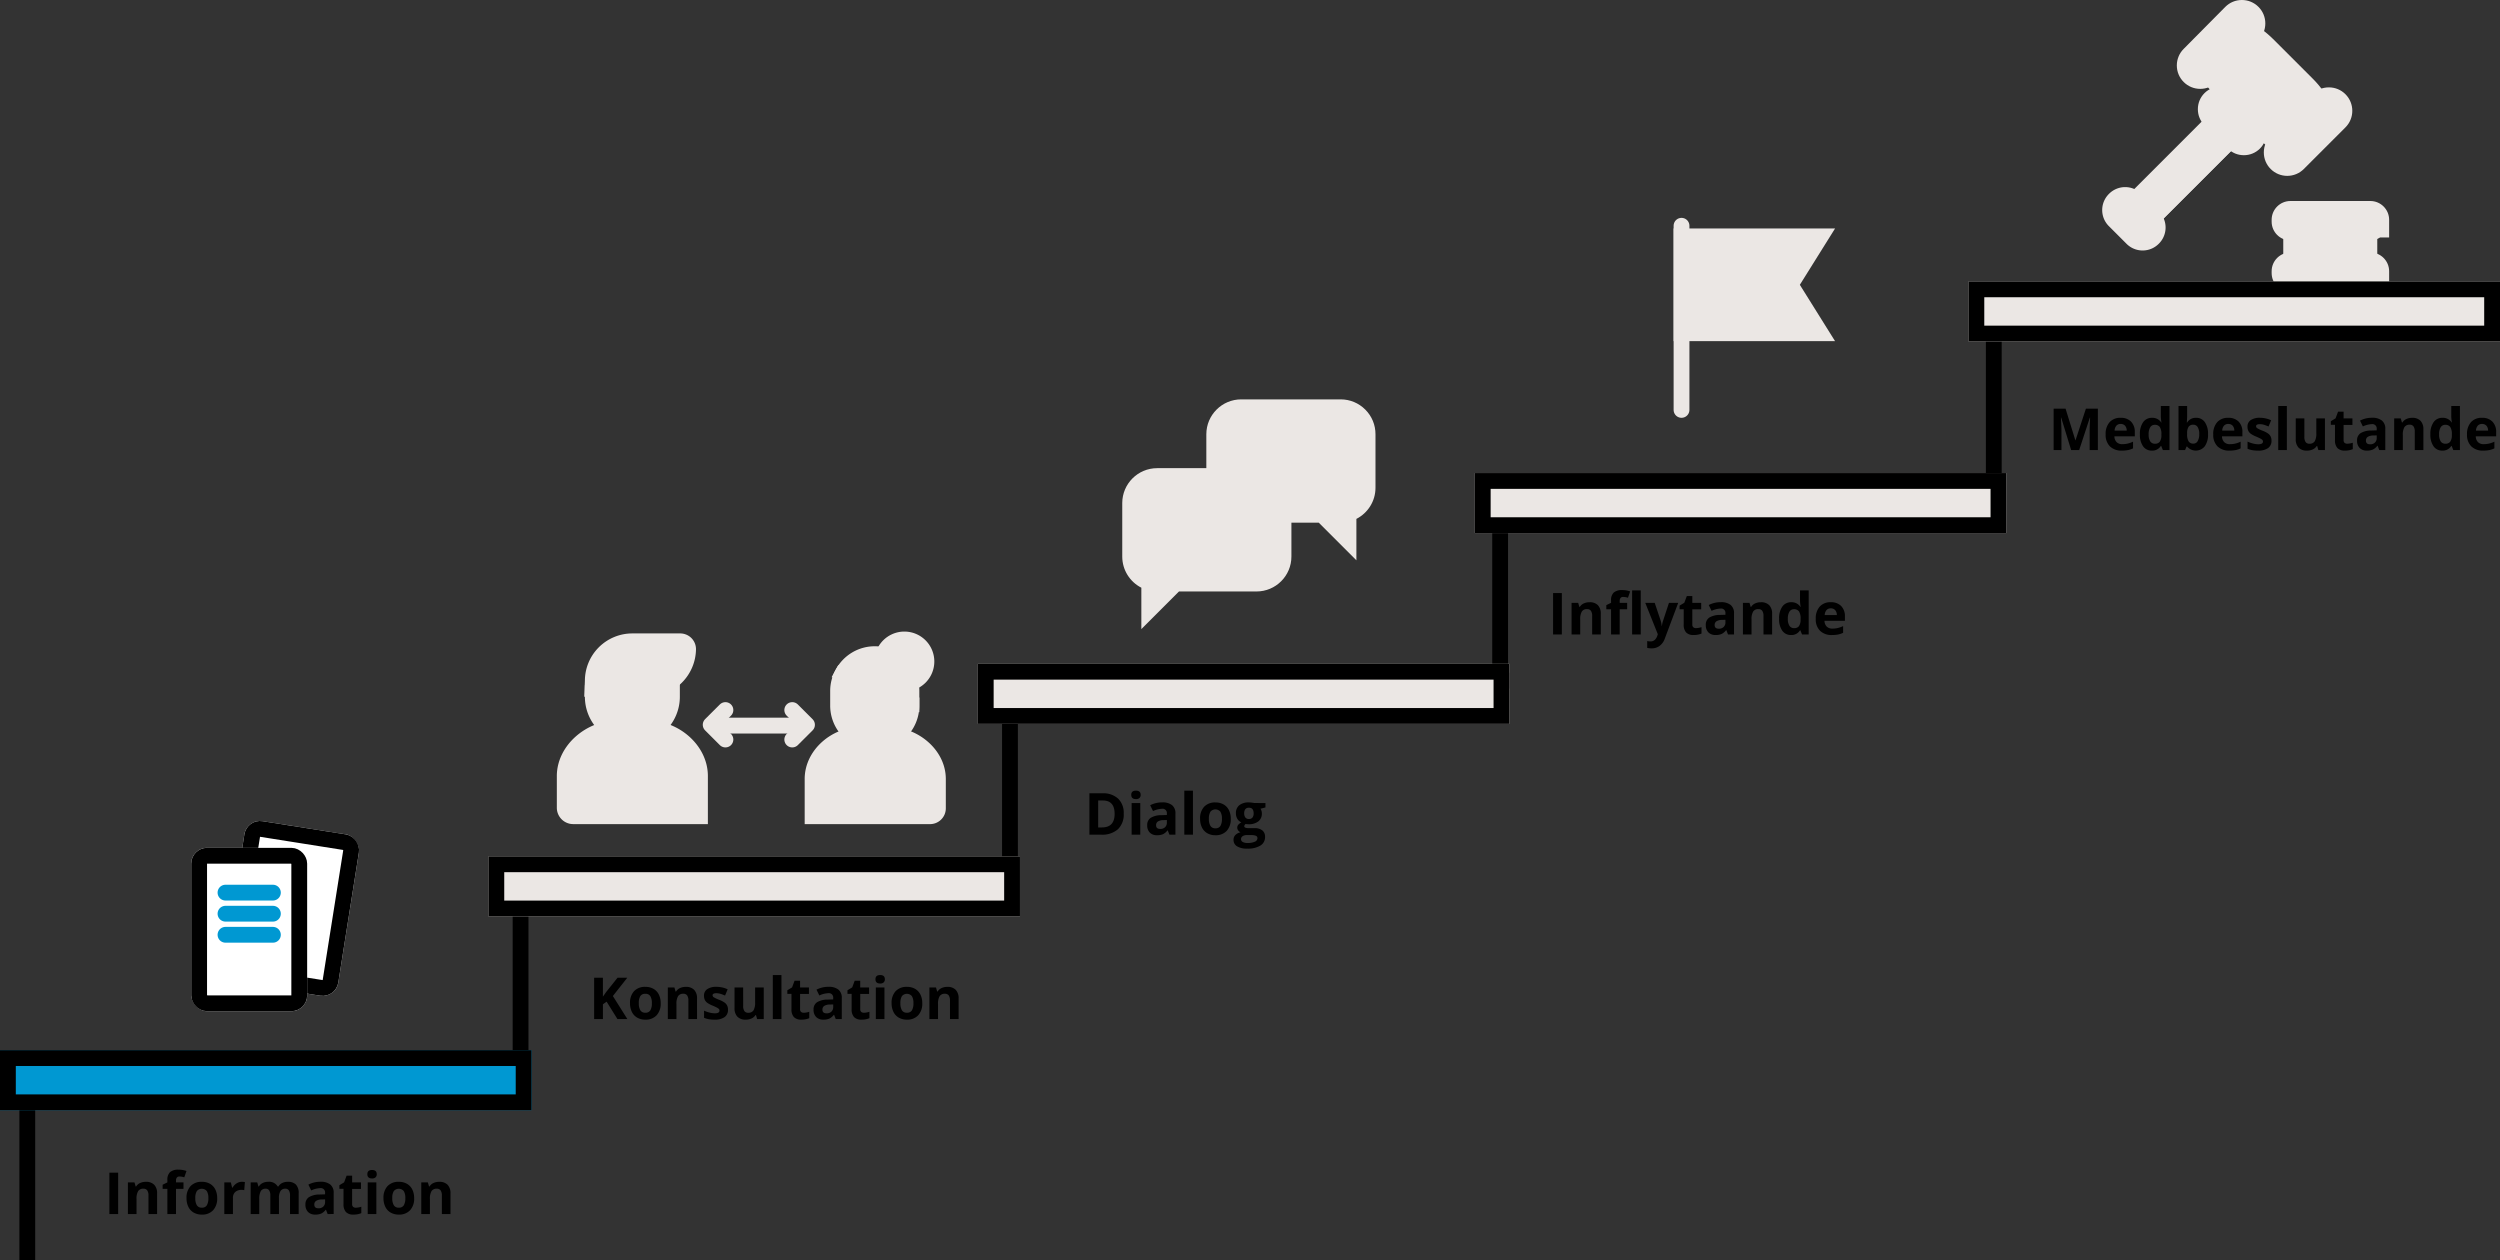 <svg xmlns="http://www.w3.org/2000/svg" width="474.48" height="239.152" viewBox="0 0 474.48 239.152">
  <rect x="0" y="0" width="474.48" height="239.152" fill="#333333" stroke="none"/>
  <g id="Group_6304" data-name="Group 6304" transform="translate(-222.76 -402.586)">
    <path id="Path_43878" data-name="Path 43878" d="M3551.436-22991.043v-37.246h94.782" transform="translate(-3323.495 23632.781)" fill="none" stroke="#000" stroke-width="3"/>
    <path id="Path_43879" data-name="Path 43879" d="M3551.436-22991.043v-37.246h94.782" transform="translate(-3229.877 23596.418)" fill="none" stroke="#000" stroke-width="3"/>
    <path id="Path_43880" data-name="Path 43880" d="M3551.436-22991.043v-37.246h94.782" transform="translate(-3136.992 23560.051)" fill="none" stroke="#000" stroke-width="3"/>
    <path id="Path_43881" data-name="Path 43881" d="M3551.436-22991.043v-37.246h94.782" transform="translate(-3043.962 23523.246)" fill="none" stroke="#000" stroke-width="3"/>
    <path id="Path_43882" data-name="Path 43882" d="M3551.436-22991.043v-37.246h94.782" transform="translate(-2950.272 23486.879)" fill="none" stroke="#000" stroke-width="3"/>
    <g id="Rectangle_3789" data-name="Rectangle 3789" transform="translate(222.76 601.902)" fill="#0098d2" stroke="#000" stroke-width="3">
      <rect width="100.88" height="11.392" stroke="none"/>
      <rect x="1.5" y="1.5" width="97.88" height="8.392" fill="none"/>
    </g>
    <g id="Rectangle_3798" data-name="Rectangle 3798" transform="translate(315.461 565.119)" fill="#ebe7e4" stroke="#000" stroke-width="3">
      <rect width="100.88" height="11.392" stroke="none"/>
      <rect x="1.5" y="1.5" width="97.88" height="8.392" fill="none"/>
    </g>
    <g id="Rectangle_3799" data-name="Rectangle 3799" transform="translate(408.346 528.574)" fill="#ebe7e4" stroke="#000" stroke-width="3">
      <rect width="100.88" height="11.392" stroke="none"/>
      <rect x="1.5" y="1.5" width="97.88" height="8.392" fill="none"/>
    </g>
    <g id="Rectangle_3800" data-name="Rectangle 3800" transform="translate(502.671 492.367)" fill="#ebe7e4" stroke="#000" stroke-width="3">
      <rect width="100.88" height="11.392" stroke="none"/>
      <rect x="1.5" y="1.5" width="97.88" height="8.392" fill="none"/>
    </g>
    <path id="Path_44087" data-name="Path 44087" d="M.988,12V4.147H2.653V12Zm9.056,0H8.406V8.493a1.685,1.685,0,0,0-.231-.975.84.84,0,0,0-.736-.325,1.106,1.106,0,0,0-.994.459,2.848,2.848,0,0,0-.306,1.523V12H4.5V6H5.752l.22.768h.091a1.731,1.731,0,0,1,.755-.658,2.57,2.57,0,0,1,1.093-.223,2.1,2.1,0,0,1,1.59.567,2.274,2.274,0,0,1,.542,1.635ZM15.05,7.225H13.632V12H11.994V7.225h-.9v-.79l.9-.44v-.44a1.967,1.967,0,0,1,.5-1.5,2.314,2.314,0,0,1,1.617-.473,4.208,4.208,0,0,1,1.509.252l-.419,1.2a3.054,3.054,0,0,0-.913-.156.591.591,0,0,0-.5.207.855.855,0,0,0-.156.529V6H15.05Zm2.245,1.762a2.52,2.52,0,0,0,.293,1.348,1.047,1.047,0,0,0,.953.457,1.03,1.03,0,0,0,.943-.454,2.557,2.557,0,0,0,.287-1.351,2.48,2.48,0,0,0-.29-1.337,1.233,1.233,0,0,0-1.9,0A2.478,2.478,0,0,0,17.295,8.987Zm4.152,0a3.227,3.227,0,0,1-.773,2.293,2.8,2.8,0,0,1-2.154.827,3.013,3.013,0,0,1-1.525-.379,2.52,2.52,0,0,1-1.015-1.088,3.655,3.655,0,0,1-.354-1.654A3.209,3.209,0,0,1,16.393,6.7a2.821,2.821,0,0,1,2.159-.816,3.03,3.03,0,0,1,1.525.376,2.509,2.509,0,0,1,1.015,1.08A3.621,3.621,0,0,1,21.447,8.987Zm4.705-3.1a2.642,2.642,0,0,1,.553.048l-.124,1.536a1.877,1.877,0,0,0-.483-.054,1.737,1.737,0,0,0-1.222.4,1.456,1.456,0,0,0-.438,1.128V12H22.8V6h1.241L24.283,7h.081a2.257,2.257,0,0,1,.755-.814A1.861,1.861,0,0,1,26.152,5.882ZM33.172,12H31.534V8.493a1.767,1.767,0,0,0-.218-.975.765.765,0,0,0-.685-.325.992.992,0,0,0-.913.462,3.03,3.03,0,0,0-.285,1.52V12H27.8V6h1.251l.22.768h.091a1.664,1.664,0,0,1,.7-.647A2.267,2.267,0,0,1,31.1,5.882a1.887,1.887,0,0,1,1.826.881h.145a1.622,1.622,0,0,1,.712-.65,2.373,2.373,0,0,1,1.061-.231,2.094,2.094,0,0,1,1.544.524,2.3,2.3,0,0,1,.524,1.678V12H35.272V8.493a1.767,1.767,0,0,0-.218-.975.765.765,0,0,0-.685-.325,1.022,1.022,0,0,0-.9.43,2.438,2.438,0,0,0-.3,1.364Zm9.238,0-.317-.816H42.05a2.42,2.42,0,0,1-.851.722,2.751,2.751,0,0,1-1.141.2,1.846,1.846,0,0,1-1.362-.494,1.9,1.9,0,0,1-.5-1.407,1.585,1.585,0,0,1,.669-1.41,3.875,3.875,0,0,1,2.017-.5l1.042-.032V8a.817.817,0,0,0-.935-.913,4.259,4.259,0,0,0-1.692.435l-.542-1.106a4.882,4.882,0,0,1,2.3-.542A2.864,2.864,0,0,1,42.91,6.4,1.945,1.945,0,0,1,43.554,8v4Zm-.483-2.782-.634.021a2.03,2.03,0,0,0-1.063.258.81.81,0,0,0-.349.72q0,.693.795.693a1.259,1.259,0,0,0,.91-.328,1.151,1.151,0,0,0,.341-.87ZM47.771,10.8a3.551,3.551,0,0,0,1.031-.188v1.219a3.677,3.677,0,0,1-1.5.274,1.841,1.841,0,0,1-1.431-.5,2.163,2.163,0,0,1-.448-1.49v-2.9h-.784V6.532l.9-.548.473-1.268h1.047V6h1.681v1.23H47.056v2.9a.64.64,0,0,0,.2.516A.774.774,0,0,0,47.771,10.8Zm2.175-6.359q0-.8.892-.8t.892.8a.78.78,0,0,1-.223.594.937.937,0,0,1-.669.212Q49.946,5.249,49.946,4.443ZM51.654,12H50.016V6h1.638Zm3.024-3.013a2.52,2.52,0,0,0,.293,1.348,1.047,1.047,0,0,0,.953.457,1.03,1.03,0,0,0,.943-.454,2.557,2.557,0,0,0,.287-1.351,2.48,2.48,0,0,0-.29-1.337,1.233,1.233,0,0,0-1.9,0A2.478,2.478,0,0,0,54.678,8.987Zm4.152,0a3.227,3.227,0,0,1-.773,2.293,2.8,2.8,0,0,1-2.154.827,3.013,3.013,0,0,1-1.525-.379,2.52,2.52,0,0,1-1.015-1.088,3.655,3.655,0,0,1-.354-1.654A3.209,3.209,0,0,1,53.775,6.7a2.821,2.821,0,0,1,2.159-.816,3.03,3.03,0,0,1,1.525.376,2.509,2.509,0,0,1,1.015,1.08A3.621,3.621,0,0,1,58.83,8.987ZM65.726,12H64.088V8.493a1.685,1.685,0,0,0-.231-.975.84.84,0,0,0-.736-.325,1.106,1.106,0,0,0-.994.459,2.848,2.848,0,0,0-.306,1.523V12H60.183V6h1.251l.22.768h.091a1.731,1.731,0,0,1,.755-.658,2.57,2.57,0,0,1,1.093-.223,2.1,2.1,0,0,1,1.59.567,2.274,2.274,0,0,1,.542,1.635Z" transform="translate(242.533 621)"/>
    <path id="Path_44086" data-name="Path 44086" d="M7.3,12H5.414L3.357,8.691l-.7.5V12H.988V4.147H2.653V7.741l.655-.924L5.436,4.147H7.283L4.544,7.623ZM9.469,8.987a2.52,2.52,0,0,0,.293,1.348,1.047,1.047,0,0,0,.953.457,1.03,1.03,0,0,0,.943-.454,2.557,2.557,0,0,0,.287-1.351,2.48,2.48,0,0,0-.29-1.337A1.049,1.049,0,0,0,10.7,7.2a1.045,1.045,0,0,0-.945.443A2.478,2.478,0,0,0,9.469,8.987Zm4.152,0a3.227,3.227,0,0,1-.773,2.293,2.8,2.8,0,0,1-2.154.827,3.013,3.013,0,0,1-1.525-.379,2.52,2.52,0,0,1-1.015-1.088A3.655,3.655,0,0,1,7.8,8.987,3.209,3.209,0,0,1,8.567,6.7a2.821,2.821,0,0,1,2.159-.816,3.03,3.03,0,0,1,1.525.376,2.509,2.509,0,0,1,1.015,1.08A3.621,3.621,0,0,1,13.621,8.987ZM20.518,12H18.879V8.493a1.685,1.685,0,0,0-.231-.975.84.84,0,0,0-.736-.325,1.106,1.106,0,0,0-.994.459,2.848,2.848,0,0,0-.306,1.523V12H14.975V6h1.251l.22.768h.091a1.731,1.731,0,0,1,.755-.658,2.57,2.57,0,0,1,1.093-.223,2.1,2.1,0,0,1,1.59.567,2.274,2.274,0,0,1,.542,1.635Zm5.876-1.783a1.653,1.653,0,0,1-.642,1.407,3.171,3.171,0,0,1-1.92.483,6.031,6.031,0,0,1-1.117-.089,4.226,4.226,0,0,1-.865-.26V10.4a5.711,5.711,0,0,0,1.029.36,4.165,4.165,0,0,0,1.007.145q.892,0,.892-.516a.43.43,0,0,0-.118-.314,1.713,1.713,0,0,0-.408-.274q-.29-.153-.773-.357a4.859,4.859,0,0,1-1.018-.537,1.512,1.512,0,0,1-.473-.567,1.87,1.87,0,0,1-.148-.787,1.426,1.426,0,0,1,.62-1.238,3.022,3.022,0,0,1,1.759-.438,4.993,4.993,0,0,1,2.111.473l-.494,1.182q-.451-.193-.843-.317a2.648,2.648,0,0,0-.8-.124q-.725,0-.725.392a.461.461,0,0,0,.234.381,6.354,6.354,0,0,0,1.023.478,4.753,4.753,0,0,1,1.031.532,1.573,1.573,0,0,1,.483.569A1.75,1.75,0,0,1,26.394,10.217ZM31.926,12l-.22-.768H31.62a1.728,1.728,0,0,1-.747.647,2.549,2.549,0,0,1-1.1.228,2.1,2.1,0,0,1-1.6-.567,2.28,2.28,0,0,1-.537-1.63V6h1.638V9.5a1.685,1.685,0,0,0,.231.975.84.84,0,0,0,.736.325,1.106,1.106,0,0,0,.994-.459,2.848,2.848,0,0,0,.306-1.523V6h1.638v6Zm4.614,0H34.9V3.643H36.54Zm4.249-1.2a3.551,3.551,0,0,0,1.031-.188v1.219a3.677,3.677,0,0,1-1.5.274,1.841,1.841,0,0,1-1.431-.5,2.163,2.163,0,0,1-.448-1.49v-2.9h-.784V6.532l.9-.548.473-1.268h1.047V6h1.681v1.23H40.074v2.9a.64.64,0,0,0,.2.516A.774.774,0,0,0,40.788,10.8ZM46.847,12l-.317-.816h-.043a2.42,2.42,0,0,1-.851.722,2.751,2.751,0,0,1-1.141.2,1.846,1.846,0,0,1-1.362-.494,1.9,1.9,0,0,1-.5-1.407A1.585,1.585,0,0,1,43.3,8.8a3.875,3.875,0,0,1,2.017-.5l1.042-.032V8a.817.817,0,0,0-.935-.913,4.259,4.259,0,0,0-1.692.435l-.542-1.106a4.882,4.882,0,0,1,2.3-.542,2.864,2.864,0,0,1,1.853.526A1.945,1.945,0,0,1,47.991,8v4Zm-.483-2.782-.634.021a2.03,2.03,0,0,0-1.063.258.81.81,0,0,0-.349.72q0,.693.795.693a1.259,1.259,0,0,0,.91-.328,1.151,1.151,0,0,0,.341-.87ZM52.207,10.8a3.551,3.551,0,0,0,1.031-.188v1.219a3.677,3.677,0,0,1-1.5.274,1.841,1.841,0,0,1-1.431-.5,2.163,2.163,0,0,1-.448-1.49v-2.9H49.07V6.532l.9-.548.473-1.268h1.047V6h1.681v1.23H51.493v2.9a.64.64,0,0,0,.2.516A.774.774,0,0,0,52.207,10.8Zm2.175-6.359q0-.8.892-.8t.892.8a.78.78,0,0,1-.223.594.937.937,0,0,1-.669.212Q54.382,5.249,54.382,4.443ZM56.09,12H54.452V6H56.09Zm3.024-3.013a2.52,2.52,0,0,0,.293,1.348,1.047,1.047,0,0,0,.953.457,1.03,1.03,0,0,0,.943-.454,2.557,2.557,0,0,0,.287-1.351,2.48,2.48,0,0,0-.29-1.337,1.233,1.233,0,0,0-1.9,0A2.478,2.478,0,0,0,59.114,8.987Zm4.152,0a3.227,3.227,0,0,1-.773,2.293,2.8,2.8,0,0,1-2.154.827,3.013,3.013,0,0,1-1.525-.379A2.52,2.52,0,0,1,57.8,10.641a3.655,3.655,0,0,1-.354-1.654A3.209,3.209,0,0,1,58.212,6.7a2.821,2.821,0,0,1,2.159-.816,3.03,3.03,0,0,1,1.525.376,2.509,2.509,0,0,1,1.015,1.08A3.621,3.621,0,0,1,63.266,8.987ZM70.163,12H68.524V8.493a1.685,1.685,0,0,0-.231-.975.84.84,0,0,0-.736-.325,1.106,1.106,0,0,0-.994.459,2.848,2.848,0,0,0-.306,1.523V12H64.62V6h1.251l.22.768h.091a1.731,1.731,0,0,1,.755-.658,2.57,2.57,0,0,1,1.093-.223,2.1,2.1,0,0,1,1.59.567,2.274,2.274,0,0,1,.542,1.635Z" transform="translate(334.533 584)"/>
    <path id="Path_44085" data-name="Path 44085" d="M7.5,8a3.867,3.867,0,0,1-1.1,2.97A4.5,4.5,0,0,1,3.212,12H.988V4.147H3.454A4.152,4.152,0,0,1,6.44,5.163,3.734,3.734,0,0,1,7.5,8Zm-1.729.043q0-2.53-2.234-2.53H2.653v5.113h.714Q5.774,10.625,5.774,8.042Zm3.158-3.6q0-.8.892-.8t.892.8a.78.78,0,0,1-.223.594.937.937,0,0,1-.669.212Q8.932,5.249,8.932,4.443ZM10.64,12H9V6H10.64Zm5.532,0-.317-.816h-.043a2.42,2.42,0,0,1-.851.722,2.751,2.751,0,0,1-1.141.2,1.846,1.846,0,0,1-1.362-.494,1.9,1.9,0,0,1-.5-1.407A1.585,1.585,0,0,1,12.63,8.8a3.875,3.875,0,0,1,2.017-.5l1.042-.032V8a.817.817,0,0,0-.935-.913,4.259,4.259,0,0,0-1.692.435L12.52,6.414a4.882,4.882,0,0,1,2.3-.542,2.864,2.864,0,0,1,1.853.526A1.945,1.945,0,0,1,17.316,8v4Zm-.483-2.782-.634.021a2.03,2.03,0,0,0-1.063.258.81.81,0,0,0-.349.72q0,.693.795.693a1.259,1.259,0,0,0,.91-.328,1.151,1.151,0,0,0,.341-.87ZM20.641,12H19V3.643h1.638Zm3.024-3.013a2.52,2.52,0,0,0,.293,1.348,1.047,1.047,0,0,0,.953.457,1.03,1.03,0,0,0,.943-.454,2.557,2.557,0,0,0,.287-1.351,2.48,2.48,0,0,0-.29-1.337,1.233,1.233,0,0,0-1.9,0A2.478,2.478,0,0,0,23.665,8.987Zm4.152,0a3.227,3.227,0,0,1-.773,2.293,2.8,2.8,0,0,1-2.154.827,3.013,3.013,0,0,1-1.525-.379,2.52,2.52,0,0,1-1.015-1.088,3.655,3.655,0,0,1-.354-1.654A3.209,3.209,0,0,1,22.763,6.7a2.821,2.821,0,0,1,2.159-.816,3.03,3.03,0,0,1,1.525.376,2.509,2.509,0,0,1,1.015,1.08A3.621,3.621,0,0,1,27.817,8.987ZM34.4,6v.833l-.94.242a1.639,1.639,0,0,1,.258.9,1.822,1.822,0,0,1-.674,1.507,2.92,2.92,0,0,1-1.872.54l-.3-.016-.242-.027a.545.545,0,0,0-.252.43q0,.354.9.354H32.3a2.328,2.328,0,0,1,1.507.424,1.517,1.517,0,0,1,.518,1.246,1.848,1.848,0,0,1-.878,1.633,4.573,4.573,0,0,1-2.522.58,3.491,3.491,0,0,1-1.92-.438,1.39,1.39,0,0,1-.663-1.227,1.285,1.285,0,0,1,.338-.908,1.921,1.921,0,0,1,.994-.521,1.1,1.1,0,0,1-.44-.352.865.865,0,0,1,.011-1.09,2.3,2.3,0,0,1,.575-.448A1.612,1.612,0,0,1,29.071,9a1.994,1.994,0,0,1-.277-1.063,1.875,1.875,0,0,1,.639-1.52,2.764,2.764,0,0,1,1.826-.537,4.674,4.674,0,0,1,.6.046q.346.046.443.067Zm-4.635,6.854a.594.594,0,0,0,.325.532,1.788,1.788,0,0,0,.91.193,3.225,3.225,0,0,0,1.38-.242.737.737,0,0,0,.5-.661.468.468,0,0,0-.3-.467,2.419,2.419,0,0,0-.913-.129h-.849a1.285,1.285,0,0,0-.755.212A.654.654,0,0,0,29.761,12.849Zm.6-4.888a1.223,1.223,0,0,0,.223.773.81.81,0,0,0,.679.285.793.793,0,0,0,.677-.285,1.255,1.255,0,0,0,.215-.773q0-1.085-.892-1.085T30.357,7.961Z" transform="translate(428.533 549)"/>
    <path id="Path_44084" data-name="Path 44084" d="M.988,12V4.147H2.653V12Zm9.056,0H8.406V8.493a1.685,1.685,0,0,0-.231-.975.84.84,0,0,0-.736-.325,1.106,1.106,0,0,0-.994.459,2.848,2.848,0,0,0-.306,1.523V12H4.5V6H5.752l.22.768h.091a1.731,1.731,0,0,1,.755-.658,2.57,2.57,0,0,1,1.093-.223,2.1,2.1,0,0,1,1.59.567,2.274,2.274,0,0,1,.542,1.635ZM15.05,7.225H13.632V12H11.994V7.225h-.9v-.79l.9-.44v-.44a1.967,1.967,0,0,1,.5-1.5,2.314,2.314,0,0,1,1.617-.473,4.208,4.208,0,0,1,1.509.252l-.419,1.2a3.054,3.054,0,0,0-.913-.156.591.591,0,0,0-.5.207.855.855,0,0,0-.156.529V6H15.05ZM17.628,12H15.99V3.643h1.638Zm.854-6h1.794l1.133,3.378a4.688,4.688,0,0,1,.2,1.042h.032a4.6,4.6,0,0,1,.231-1.042L22.983,6h1.756L22.2,12.768a2.932,2.932,0,0,1-1,1.407,2.515,2.515,0,0,1-1.512.467,3.8,3.8,0,0,1-.833-.091v-1.3a2.8,2.8,0,0,0,.645.07,1.164,1.164,0,0,0,.76-.266,1.724,1.724,0,0,0,.508-.8l.1-.3ZM28.128,10.8a3.551,3.551,0,0,0,1.031-.188v1.219a3.677,3.677,0,0,1-1.5.274,1.841,1.841,0,0,1-1.431-.5,2.163,2.163,0,0,1-.448-1.49v-2.9h-.784V6.532l.9-.548.473-1.268h1.047V6H29.1v1.23H27.414v2.9a.64.64,0,0,0,.2.516A.774.774,0,0,0,28.128,10.8ZM34.187,12l-.317-.816h-.043a2.42,2.42,0,0,1-.851.722,2.751,2.751,0,0,1-1.141.2,1.846,1.846,0,0,1-1.362-.494,1.9,1.9,0,0,1-.5-1.407,1.585,1.585,0,0,1,.669-1.41,3.875,3.875,0,0,1,2.017-.5L33.7,8.262V8a.817.817,0,0,0-.935-.913,4.259,4.259,0,0,0-1.692.435l-.542-1.106a4.882,4.882,0,0,1,2.3-.542,2.864,2.864,0,0,1,1.853.526A1.945,1.945,0,0,1,35.331,8v4ZM33.7,9.218l-.634.021a2.03,2.03,0,0,0-1.063.258.81.81,0,0,0-.349.72q0,.693.795.693a1.259,1.259,0,0,0,.91-.328,1.151,1.151,0,0,0,.341-.87ZM42.561,12H40.922V8.493a1.685,1.685,0,0,0-.231-.975.84.84,0,0,0-.736-.325,1.106,1.106,0,0,0-.994.459,2.848,2.848,0,0,0-.306,1.523V12H37.018V6h1.251l.22.768h.091a1.731,1.731,0,0,1,.755-.658,2.57,2.57,0,0,1,1.093-.223,2.1,2.1,0,0,1,1.59.567,2.274,2.274,0,0,1,.542,1.635Zm3.588.107a1.95,1.95,0,0,1-1.662-.822,3.778,3.778,0,0,1-.6-2.277,3.782,3.782,0,0,1,.615-2.3,2,2,0,0,1,1.695-.824,1.959,1.959,0,0,1,1.729.881h.054a6.7,6.7,0,0,1-.124-1.2V3.643h1.644V12H48.238l-.317-.779h-.07A1.875,1.875,0,0,1,46.148,12.107Zm.575-1.305a1.11,1.11,0,0,0,.921-.365,2.125,2.125,0,0,0,.32-1.241V9.019a2.455,2.455,0,0,0-.3-1.386,1.107,1.107,0,0,0-.969-.419.962.962,0,0,0-.851.465,2.479,2.479,0,0,0-.3,1.351,2.349,2.349,0,0,0,.306,1.329A1,1,0,0,0,46.723,10.8Zm6.972-3.754a1.039,1.039,0,0,0-.816.33,1.529,1.529,0,0,0-.338.937h2.3a1.366,1.366,0,0,0-.317-.937A1.073,1.073,0,0,0,53.695,7.048Zm.231,5.06a3.1,3.1,0,0,1-2.267-.8,3.03,3.03,0,0,1-.816-2.267A3.333,3.333,0,0,1,51.6,6.707a2.687,2.687,0,0,1,2.087-.824,2.645,2.645,0,0,1,1.982.725,2.743,2.743,0,0,1,.709,2v.795H52.5a1.577,1.577,0,0,0,.414,1.09A1.455,1.455,0,0,0,54,10.888a4.5,4.5,0,0,0,1.026-.113,5.133,5.133,0,0,0,1.01-.36v1.268a3.847,3.847,0,0,1-.918.32A5.791,5.791,0,0,1,53.926,12.107Z" transform="translate(516.533 511)"/>
    <path id="Path_44083" data-name="Path 44083" d="M4.313,12,2.422,5.839H2.374q.1,1.88.1,2.508V12H.988V4.147H3.255l1.858,6h.032l1.971-6H9.383V12H7.831V8.283q0-.263.008-.607T7.912,5.85H7.863L5.838,12Zm9.4-4.952a1.039,1.039,0,0,0-.816.33,1.529,1.529,0,0,0-.338.937h2.3a1.366,1.366,0,0,0-.317-.937A1.073,1.073,0,0,0,13.718,7.048Zm.231,5.06a3.1,3.1,0,0,1-2.267-.8,3.03,3.03,0,0,1-.816-2.267,3.333,3.333,0,0,1,.755-2.334,2.687,2.687,0,0,1,2.087-.824,2.645,2.645,0,0,1,1.982.725,2.743,2.743,0,0,1,.709,2v.795H12.525a1.577,1.577,0,0,0,.414,1.09,1.455,1.455,0,0,0,1.085.392,4.5,4.5,0,0,0,1.026-.113,5.133,5.133,0,0,0,1.01-.36v1.268a3.847,3.847,0,0,1-.918.32A5.791,5.791,0,0,1,13.949,12.107Zm5.683,0a1.95,1.95,0,0,1-1.662-.822,3.778,3.778,0,0,1-.6-2.277,3.782,3.782,0,0,1,.615-2.3,2,2,0,0,1,1.695-.824,1.959,1.959,0,0,1,1.729.881h.054a6.7,6.7,0,0,1-.124-1.2V3.643h1.644V12H21.721l-.317-.779h-.07A1.875,1.875,0,0,1,19.631,12.107Zm.575-1.305a1.11,1.11,0,0,0,.921-.365,2.125,2.125,0,0,0,.32-1.241V9.019a2.455,2.455,0,0,0-.3-1.386,1.107,1.107,0,0,0-.969-.419.962.962,0,0,0-.851.465,2.479,2.479,0,0,0-.3,1.351,2.349,2.349,0,0,0,.306,1.329A1,1,0,0,0,20.206,10.8Zm7.826-4.92a1.942,1.942,0,0,1,1.665.83,3.808,3.808,0,0,1,.6,2.275,3.741,3.741,0,0,1-.62,2.3,2.166,2.166,0,0,1-3.349.048h-.113L25.942,12H24.691V3.643h1.638V5.587q0,.371-.064,1.187h.064A1.9,1.9,0,0,1,28.032,5.882Zm-.526,1.311a1.034,1.034,0,0,0-.886.373,2.143,2.143,0,0,0-.29,1.233v.177a2.53,2.53,0,0,0,.287,1.386,1.026,1.026,0,0,0,.91.419.914.914,0,0,0,.8-.465,2.515,2.515,0,0,0,.3-1.351,2.382,2.382,0,0,0-.3-1.329A.943.943,0,0,0,27.505,7.193Zm6.633-.145a1.039,1.039,0,0,0-.816.33,1.529,1.529,0,0,0-.338.937h2.3a1.366,1.366,0,0,0-.317-.937A1.073,1.073,0,0,0,34.139,7.048Zm.231,5.06a3.1,3.1,0,0,1-2.267-.8,3.03,3.03,0,0,1-.816-2.267,3.333,3.333,0,0,1,.755-2.334,2.687,2.687,0,0,1,2.087-.824,2.645,2.645,0,0,1,1.982.725,2.743,2.743,0,0,1,.709,2v.795H32.946a1.577,1.577,0,0,0,.414,1.09,1.455,1.455,0,0,0,1.085.392,4.5,4.5,0,0,0,1.026-.113,5.133,5.133,0,0,0,1.01-.36v1.268a3.847,3.847,0,0,1-.918.32A5.791,5.791,0,0,1,34.37,12.107Zm7.971-1.891a1.653,1.653,0,0,1-.642,1.407,3.171,3.171,0,0,1-1.92.483,6.031,6.031,0,0,1-1.117-.089,4.226,4.226,0,0,1-.865-.26V10.4a5.711,5.711,0,0,0,1.029.36,4.165,4.165,0,0,0,1.007.145q.892,0,.892-.516a.43.43,0,0,0-.118-.314,1.713,1.713,0,0,0-.408-.274q-.29-.153-.773-.357a4.859,4.859,0,0,1-1.018-.537,1.512,1.512,0,0,1-.473-.567,1.87,1.87,0,0,1-.148-.787,1.426,1.426,0,0,1,.62-1.238,3.022,3.022,0,0,1,1.759-.438,4.993,4.993,0,0,1,2.111.473l-.494,1.182q-.451-.193-.843-.317a2.648,2.648,0,0,0-.8-.124q-.725,0-.725.392a.461.461,0,0,0,.234.381,6.354,6.354,0,0,0,1.023.478,4.753,4.753,0,0,1,1.031.532,1.573,1.573,0,0,1,.483.569A1.75,1.75,0,0,1,42.34,10.217ZM45.257,12H43.619V3.643h1.638Zm5.973,0-.22-.768h-.086a1.728,1.728,0,0,1-.747.647,2.549,2.549,0,0,1-1.1.228,2.1,2.1,0,0,1-1.6-.567,2.28,2.28,0,0,1-.537-1.63V6h1.638V9.5a1.685,1.685,0,0,0,.231.975.84.84,0,0,0,.736.325,1.106,1.106,0,0,0,.994-.459,2.848,2.848,0,0,0,.306-1.523V6h1.638v6Zm5.505-1.2a3.551,3.551,0,0,0,1.031-.188v1.219a3.677,3.677,0,0,1-1.5.274,1.841,1.841,0,0,1-1.431-.5,2.163,2.163,0,0,1-.448-1.49v-2.9H53.6V6.532l.9-.548.473-1.268h1.047V6H57.7v1.23H56.021v2.9a.64.64,0,0,0,.2.516A.774.774,0,0,0,56.735,10.8ZM62.793,12l-.317-.816h-.043a2.42,2.42,0,0,1-.851.722,2.751,2.751,0,0,1-1.141.2,1.846,1.846,0,0,1-1.362-.494,1.9,1.9,0,0,1-.5-1.407,1.585,1.585,0,0,1,.669-1.41,3.875,3.875,0,0,1,2.017-.5l1.042-.032V8a.817.817,0,0,0-.935-.913,4.259,4.259,0,0,0-1.692.435l-.542-1.106a4.882,4.882,0,0,1,2.3-.542,2.864,2.864,0,0,1,1.853.526A1.945,1.945,0,0,1,63.938,8v4ZM62.31,9.218l-.634.021a2.03,2.03,0,0,0-1.063.258.81.81,0,0,0-.349.72q0,.693.795.693a1.259,1.259,0,0,0,.91-.328,1.151,1.151,0,0,0,.341-.87ZM71.167,12H69.529V8.493a1.685,1.685,0,0,0-.231-.975.84.84,0,0,0-.736-.325,1.106,1.106,0,0,0-.994.459,2.848,2.848,0,0,0-.306,1.523V12H65.624V6h1.251l.22.768h.091a1.731,1.731,0,0,1,.755-.658,2.57,2.57,0,0,1,1.093-.223,2.1,2.1,0,0,1,1.59.567,2.274,2.274,0,0,1,.542,1.635Zm3.588.107a1.95,1.95,0,0,1-1.662-.822,3.778,3.778,0,0,1-.6-2.277,3.782,3.782,0,0,1,.615-2.3A2,2,0,0,1,74.8,5.882a1.959,1.959,0,0,1,1.729.881h.054a6.7,6.7,0,0,1-.124-1.2V3.643H78.1V12H76.844l-.317-.779h-.07A1.875,1.875,0,0,1,74.755,12.107ZM75.33,10.8a1.11,1.11,0,0,0,.921-.365A2.125,2.125,0,0,0,76.57,9.2V9.019a2.455,2.455,0,0,0-.3-1.386,1.107,1.107,0,0,0-.969-.419.962.962,0,0,0-.851.465,2.479,2.479,0,0,0-.3,1.351,2.349,2.349,0,0,0,.306,1.329A1,1,0,0,0,75.33,10.8ZM82.3,7.048a1.039,1.039,0,0,0-.816.33,1.529,1.529,0,0,0-.338.937h2.3a1.366,1.366,0,0,0-.317-.937A1.073,1.073,0,0,0,82.3,7.048Zm.231,5.06a3.1,3.1,0,0,1-2.267-.8,3.03,3.03,0,0,1-.816-2.267A3.333,3.333,0,0,1,80.2,6.707a2.687,2.687,0,0,1,2.087-.824,2.645,2.645,0,0,1,1.982.725,2.743,2.743,0,0,1,.709,2v.795H81.109a1.577,1.577,0,0,0,.414,1.09,1.455,1.455,0,0,0,1.085.392,4.5,4.5,0,0,0,1.026-.113,5.133,5.133,0,0,0,1.01-.36v1.268a3.847,3.847,0,0,1-.918.32A5.791,5.791,0,0,1,82.532,12.107Z" transform="translate(611.533 476)"/>
    <g id="Group_5947" data-name="Group 5947" transform="translate(438.755 481.383)">
      <g id="Group_1976" data-name="Group 1976" transform="translate(0 0)">
        <g id="Group_1144" data-name="Group 1144">
          <g id="Path_41683" data-name="Path 41683" transform="translate(-178.243)" fill="#ebe7e4">
            <path d="M 218.181 23.925 L 215.621 21.365 L 213.159 18.903 L 197.824 18.903 C 194.998 18.903 192.7 16.605 192.7 13.78 L 192.7 3.624 C 192.7 0.798 194.998 -1.5 197.824 -1.5 L 216.689 -1.5 C 218.059 -1.5 219.347 -0.964 220.315 0.008 C 221.281 0.978 221.81 2.263 221.805 3.627 L 221.805 13.78 C 221.805 16.083 220.277 18.037 218.181 18.679 L 218.181 20.304 L 218.181 23.925 Z" stroke="none"/>
            <path d="M 197.824 1.9073486328125e-06 C 195.819 1.9073486328125e-06 194.2 1.627 194.2 3.624 L 194.2 13.78 C 194.2 15.785 195.827 17.403 197.824 17.403 L 213.781 17.403 L 216.681 20.304 L 216.681 17.403 C 218.686 17.403 220.305 15.776 220.305 13.78 L 220.305 3.624 C 220.313 1.627 218.686 1.9073486328125e-06 216.689 1.9073486328125e-06 L 197.824 1.9073486328125e-06 M 197.824 -3 L 216.689 -3 C 218.461 -3 220.126 -2.308 221.378 -1.051 C 222.626 0.202 223.31 1.863 223.305 3.627 L 223.305 13.78 C 223.305 16.353 221.83 18.588 219.681 19.684 L 219.681 27.546 L 212.538 20.403 L 197.824 20.403 C 194.171 20.403 191.2 17.432 191.2 13.78 L 191.2 3.624 C 191.2 -0.029 194.171 -3 197.824 -3 Z" stroke="none" fill="#ebe7e4"/>
          </g>
          <g id="Path_41684" data-name="Path 41684" transform="translate(0 -145.843)" fill="#ebe7e4">
            <path d="M 2.124 182.825 L 2.124 179.204 L 2.124 177.583 C 0.029 176.943 -1.5 174.987 -1.5 172.68 L -1.5 162.524 C -1.5 159.698 0.798 157.4 3.624 157.4 L 22.481 157.4 C 25.306 157.4 27.605 159.698 27.605 162.524 L 27.605 172.68 C 27.605 175.505 25.306 177.803 22.481 177.803 L 7.145 177.803 L 4.684 180.265 L 2.124 182.825 Z" stroke="none"/>
            <path d="M 3.624 158.9 C 1.627 158.9 -1.9073486328125e-06 160.527 -1.9073486328125e-06 162.524 L -1.9073486328125e-06 172.68 C -1.9073486328125e-06 174.685 1.626 176.31 3.624 176.303 L 3.624 179.204 L 6.524 176.303 L 22.481 176.303 C 24.478 176.303 26.105 174.685 26.105 172.68 L 26.105 162.524 C 26.105 160.527 24.486 158.9 22.481 158.9 L 3.624 158.9 M 3.624 155.9 L 22.481 155.9 C 26.134 155.9 29.105 158.871 29.105 162.524 L 29.105 172.68 C 29.105 176.332 26.134 179.303 22.481 179.303 L 7.767 179.303 L 0.624 186.447 L 0.624 178.588 C -1.525 177.494 -3 175.256 -3 172.68 L -3 162.524 C -3 158.871 -0.029 155.9 3.624 155.9 Z" stroke="none" fill="#ebe7e4"/>
          </g>
          <g id="Group_1143" data-name="Group 1143" transform="translate(5.801 20.304)">
            <ellipse id="Ellipse_143" data-name="Ellipse 143" cx="1.454" cy="1.454" rx="1.454" ry="1.454" transform="translate(11.602)" fill="#ebe7e4"/>
            <ellipse id="Ellipse_144" data-name="Ellipse 144" cx="1.454" cy="1.454" rx="1.454" ry="1.454" fill="#ebe7e4"/>
            <ellipse id="Ellipse_145" data-name="Ellipse 145" cx="1.454" cy="1.454" rx="1.454" ry="1.454" transform="translate(5.801)" fill="#ebe7e4"/>
          </g>
          <g id="Group_1962" data-name="Group 1962" transform="translate(21.984 7.118)">
            <ellipse id="Ellipse_143-2" data-name="Ellipse 143" cx="1.454" cy="1.454" rx="1.454" ry="1.454" transform="translate(11.602)" fill="#ebe7e4"/>
            <ellipse id="Ellipse_144-2" data-name="Ellipse 144" cx="1.454" cy="1.454" rx="1.454" ry="1.454" fill="#ebe7e4"/>
            <ellipse id="Ellipse_145-2" data-name="Ellipse 145" cx="1.454" cy="1.454" rx="1.454" ry="1.454" transform="translate(5.801)" fill="#ebe7e4"/>
          </g>
        </g>
      </g>
    </g>
    <g id="Group_2569" data-name="Group 2569" transform="translate(-669.42 207.453)">
      <g id="Group_1493" data-name="Group 1493" transform="translate(1046.401 316.5)">
        <path id="Path_41730" data-name="Path 41730" d="M30.182,10.863A4.182,4.182,0,1,0,26,6.682c0,1.9,1.059,2.537,2.091,2.091C27.645,9.813,28.286,10.863,30.182,10.863Z" transform="translate(-12.758 -2.5)" fill="#ebe7e4" stroke="#ebe7e4" stroke-miterlimit="10" stroke-width="3"/>
        <path id="Path_41732" data-name="Path 41732" d="M2.5,205.863v7.062H24.8a1.491,1.491,0,0,0,1.487-1.487v-5.575c0-4.674-4.609-8.363-9.209-8.363H11.5C7.007,197.5,2.5,201.189,2.5,205.863Z" transform="translate(-2.5 -179.38)" fill="#ebe7e4" stroke="#ebe7e4" stroke-miterlimit="10" stroke-width="3"/>
        <path id="Path_41733" data-name="Path 41733" d="M56.6,67.77v2.788a6.96,6.96,0,1,0,13.92,0V69.61l-2.2-2.648-4.767-1.84L60.01,63.7l-2.509.7A6.813,6.813,0,0,0,56.6,67.77Z" transform="translate(-51.759 -58.013)" fill="#ebe7e4" stroke="#ebe7e4" stroke-miterlimit="10" stroke-width="3"/>
        <path id="Path_41734" data-name="Path 41734" d="M56.6,36.1l6.049,2.425,6.969,2.788v-1.84A6.972,6.972,0,0,0,62.649,32.5,6.9,6.9,0,0,0,56.6,36.1Z" transform="translate(-50.857 -29.712)" fill="#ebe7e4" stroke="#ebe7e4" stroke-miterlimit="10" stroke-width="3"/>
      </g>
      <g id="Group_1494" data-name="Group 1494" transform="translate(999.362 316.852)">
        <path id="Path_41731" data-name="Path 41731" d="M258.5,206.526v6.017a1.609,1.609,0,0,0,1.6,1.6h24.068v-7.622c0-4.964-4.814-9.026-9.838-9.026h-6.017C263.414,197.5,258.5,201.562,258.5,206.526Z" transform="translate(-258.5 -180.953)" fill="#ebe7e4" stroke="#ebe7e4" stroke-miterlimit="10" stroke-width="3"/>
        <path id="Path_41735" data-name="Path 41735" d="M315.07,92.5h9.988a1.5,1.5,0,0,1,1.564,1.5v3.008a7.511,7.511,0,1,1-15.022,0v-1.5Z" transform="translate(-306.275 -86.483)" fill="#ebe7e4" stroke="#ebe7e4" stroke-miterlimit="10" stroke-width="3"/>
        <path id="Path_41736" data-name="Path 41736" d="M281.06,40.021a7.507,7.507,0,0,1,7.5-7.521h9.086a1.49,1.49,0,0,1,1.5,1.5,7.641,7.641,0,0,1-7.581,7.521H281Z" transform="translate(-275.735 -32.5)" fill="#ebe7e4" stroke="#ebe7e4" stroke-miterlimit="10" stroke-width="3"/>
      </g>
      <g id="Group_1499" data-name="Group 1499" transform="translate(1027.063 329.894)">
        <path id="Path_42018" data-name="Path 42018" d="M0,0,2.8,2.8,0,5.594" transform="translate(15.479 0)" fill="none" stroke="#ebe7e4" stroke-linecap="round" stroke-linejoin="round" stroke-width="3"/>
        <path id="Path_42028" data-name="Path 42028" d="M0,0H16.129" transform="translate(1.522 2.952)" fill="#ebe7e4" stroke="#ebe7e4" stroke-linecap="round" stroke-width="3"/>
        <path id="Path_42019" data-name="Path 42019" d="M0,0,2.8,2.8,0,5.594" transform="translate(2.797 5.594) rotate(180)" fill="none" stroke="#ebe7e4" stroke-linecap="round" stroke-linejoin="round" stroke-width="3"/>
      </g>
    </g>
    <g id="Group_1439" data-name="Group 1439" transform="translate(-47.945 310.5)">
      <g id="Rectangle_2066" data-name="Rectangle 2066" transform="translate(317.56 247.47) rotate(9)" fill="#fff" stroke="#000" stroke-width="3">
        <rect width="22" height="31" rx="3" stroke="none"/>
        <rect x="1.5" y="1.5" width="19" height="28" rx="1.5" fill="none"/>
      </g>
      <g id="Rectangle_2067" data-name="Rectangle 2067" transform="translate(307 253)" fill="#fff" stroke="#000" stroke-width="3">
        <rect width="22" height="31" rx="3" stroke="none"/>
        <rect x="1.5" y="1.5" width="19" height="28" rx="1.5" fill="none"/>
      </g>
      <line id="Line_90" data-name="Line 90" x2="9" transform="translate(313.5 261.5)" fill="none" stroke="#0098d2" stroke-linecap="round" stroke-width="3"/>
      <line id="Line_91" data-name="Line 91" x2="9" transform="translate(313.5 265.5)" fill="none" stroke="#0098d2" stroke-linecap="round" stroke-width="3"/>
      <line id="Line_92" data-name="Line 92" x2="9" transform="translate(313.5 269.5)" fill="none" stroke="#0098d2" stroke-linecap="round" stroke-width="3"/>
    </g>
    <g id="Group_5948" data-name="Group 5948" transform="translate(232.899 -232.832)">
      <g id="Group_1228" data-name="Group 1228" transform="translate(309 678.266)">
        <path id="Path_41818" data-name="Path 41818" d="M29.935,49.887H3.5V31.5H29.935l-5.747,9.194Z" transform="translate(-3.5 -29.486)" fill="#ebe7e4" stroke="#ebe7e4" stroke-linecap="round" stroke-miterlimit="10" stroke-width="3"/>
        <line id="Line_45" data-name="Line 45" y2="34.948" transform="translate(0)" fill="none" stroke="#ebe7e4" stroke-linecap="round" stroke-miterlimit="10" stroke-width="3"/>
      </g>
    </g>
    <g id="Group_5951" data-name="Group 5951" transform="translate(-180)">
      <g id="Group_5950" data-name="Group 5950" transform="translate(44.146 1)">
        <path id="Path_41744" data-name="Path 41744" d="M56.5,204.538a2.387,2.387,0,0,1-3.457,0h0a2.387,2.387,0,0,1,0-3.457l17.64-17.64a2.387,2.387,0,0,1,3.457,0h0a2.387,2.387,0,0,1,0,3.457Z" transform="translate(711.274 237.867)" fill="#ebe7e4" stroke="#ebe7e4" stroke-miterlimit="10" stroke-width="3"/>
        <path id="Path_41745" data-name="Path 41745" d="M81.8,191.1h0a2.387,2.387,0,0,1,0,3.457L64.157,212.2a2.387,2.387,0,0,1-3.457,0h0" transform="translate(703.615 230.209)" fill="#ebe7e4" stroke="#ebe7e4" stroke-miterlimit="10" stroke-width="3"/>
        <path id="Path_41746" data-name="Path 41746" d="M9.685,395.285a2.811,2.811,0,0,1-4.022,0l-3.316-3.316a2.811,2.811,0,0,1,0-4.022h0a2.811,2.811,0,0,1,4.022,0l3.316,3.316a2.811,2.811,0,0,1,0,4.022Z" transform="translate(757.594 51.496)" fill="#ebe7e4" stroke="#ebe7e4" stroke-miterlimit="10" stroke-width="3"/>
        <path id="Path_41748" data-name="Path 41748" d="M226.78,50.129c-2.964,2.964-6.139,1.341-9.1-1.623l-7.268-7.268c-2.964-2.964-4.516-6.139-1.623-9.1l1.27-1.27c2.964-2.964,6.139-1.341,9.1,1.623l7.268,7.268c2.964,2.964,4.516,6.139,1.623,9.1Z" transform="translate(569.993 377.742)" fill="#ebe7e4" stroke="#ebe7e4" stroke-miterlimit="10" stroke-width="3"/>
        <g id="Path_41750" data-name="Path 41750" transform="translate(595.658 403.086)" fill="#ebe7e4" stroke-miterlimit="10">
          <path d="M 180.546 13.866 C 179.759 13.866 179.019 13.56 178.463 13.003 C 177.906 12.447 177.6 11.707 177.6 10.92 C 177.6 10.134 177.905 9.395 178.46 8.839 L 186.361 0.867 L 186.363 0.865 L 186.365 0.863 C 186.922 0.306 187.662 -3.591155973481364e-06 188.449 -3.591155973481364e-06 C 189.237 -3.591155973481364e-06 189.977 0.306 190.533 0.863 C 191.089 1.419 191.396 2.159 191.396 2.946 C 191.396 3.733 191.09 4.471 190.536 5.027 L 182.635 12.999 L 182.633 13.001 L 182.63 13.004 C 182.074 13.56 181.334 13.866 180.546 13.866 Z" stroke="none"/>
          <path d="M 180.546 12.366 C 180.917 12.366 181.287 12.225 181.57 11.943 L 189.472 3.97 C 190.037 3.405 190.037 2.488 189.472 1.923 C 188.908 1.359 187.991 1.359 187.426 1.923 L 179.523 9.897 C 178.959 10.461 178.959 11.378 179.523 11.943 C 179.806 12.225 180.176 12.366 180.546 12.366 M 180.546 15.366 C 179.358 15.366 178.242 14.904 177.402 14.064 C 176.562 13.225 176.1 12.108 176.1 10.92 C 176.1 9.735 176.56 8.621 177.396 7.782 L 185.305 -0.198 C 186.144 -1.038 187.261 -1.5 188.449 -1.5 C 189.637 -1.5 190.754 -1.038 191.594 -0.198 C 192.433 0.642 192.896 1.758 192.896 2.946 C 192.896 4.132 192.436 5.246 191.6 6.084 L 183.691 14.064 C 182.851 14.904 181.735 15.366 180.546 15.366 Z" stroke="none" fill="#ebe7e4"/>
        </g>
        <g id="Path_41752" data-name="Path 41752" transform="translate(424.969 231.668)" fill="#ebe7e4" stroke-miterlimit="10">
          <path d="M 367.746 201.796 C 366.959 201.796 366.219 201.489 365.663 200.933 C 365.106 200.377 364.8 199.637 364.8 198.849 C 364.8 198.062 365.106 197.322 365.663 196.765 L 373.565 188.863 C 374.122 188.306 374.862 188 375.649 188 C 376.436 188 377.177 188.306 377.733 188.863 C 378.882 190.012 378.882 191.881 377.733 193.03 L 369.83 200.933 C 369.274 201.489 368.534 201.796 367.746 201.796 Z" stroke="none"/>
          <path d="M 367.746 200.296 C 368.117 200.296 368.487 200.155 368.77 199.872 L 376.672 191.97 C 377.237 191.405 377.237 190.488 376.672 189.923 C 376.108 189.359 375.19 189.359 374.626 189.923 L 366.723 197.826 C 366.159 198.391 366.159 199.308 366.723 199.872 C 367.006 200.155 367.376 200.296 367.746 200.296 M 367.746 203.296 C 366.558 203.296 365.442 202.833 364.602 201.994 C 363.762 201.154 363.3 200.037 363.3 198.849 C 363.3 197.661 363.762 196.544 364.602 195.705 L 372.505 187.802 C 373.344 186.962 374.461 186.5 375.649 186.5 C 376.837 186.5 377.954 186.962 378.793 187.802 C 380.527 189.536 380.527 192.357 378.794 194.091 L 370.891 201.994 C 370.051 202.833 368.935 203.296 367.746 203.296 Z" stroke="none" fill="#ebe7e4"/>
        </g>
        <g id="Group_1190" data-name="Group 1190" transform="translate(778.75 421.021)">
          <g id="Path_41754" data-name="Path 41754" transform="translate(-235.7 -176.5)" fill="#ebe7e4" stroke-miterlimit="10">
            <path d="M 241.433 185.021 C 240.68 185.021 239.977 184.733 239.455 184.211 L 235.01 179.766 C 234.488 179.243 234.2 178.541 234.2 177.788 C 234.2 177.034 234.488 176.332 235.01 175.81 C 235.532 175.288 236.234 175 236.988 175 C 237.741 175 238.443 175.288 238.966 175.81 L 243.411 180.255 C 243.933 180.777 244.221 181.48 244.221 182.233 C 244.221 182.986 243.933 183.689 243.411 184.211 C 242.889 184.733 242.186 185.021 241.433 185.021 Z" stroke="none"/>
            <path d="M 241.433 183.521 C 241.768 183.521 242.103 183.397 242.35 183.15 C 242.844 182.656 242.844 181.81 242.35 181.316 L 237.905 176.87 C 237.411 176.376 236.564 176.376 236.07 176.87 C 235.577 177.364 235.577 178.211 236.07 178.705 L 240.516 183.15 C 240.763 183.397 241.098 183.521 241.433 183.521 M 241.433 186.521 C 240.279 186.521 239.2 186.077 238.394 185.272 L 233.949 180.826 C 233.144 180.021 232.7 178.942 232.7 177.788 C 232.7 176.634 233.144 175.555 233.949 174.749 C 234.755 173.944 235.834 173.5 236.988 173.5 C 238.142 173.5 239.221 173.944 240.026 174.749 L 244.472 179.194 C 245.277 180 245.721 181.079 245.721 182.233 C 245.721 183.387 245.277 184.466 244.472 185.272 C 243.666 186.077 242.587 186.521 241.433 186.521 Z" stroke="none" fill="#ebe7e4"/>
          </g>
        </g>
      </g>
      <g id="Group_5949" data-name="Group 5949" transform="translate(50.146)">
        <rect id="Rectangle_1995" data-name="Rectangle 1995" width="14.818" height="6.35" transform="translate(787.459 446.219)" fill="#ebe7e4" stroke="#ebe7e4" stroke-miterlimit="10" stroke-width="3"/>
        <g id="Group_1191" data-name="Group 1191" transform="translate(786.753 443.736)">
          <path id="Path_41755" data-name="Path 41755" d="M323.1,405.5h14.818v6.35" transform="translate(-322.394 -404.018)" fill="#ebe7e4" stroke="#ebe7e4" stroke-miterlimit="10" stroke-width="3"/>
          <g id="Path_41756" data-name="Path 41756" transform="translate(-315.1 -466.938)" fill="#ebe7e4" stroke-miterlimit="10">
            <path d="M 330.764 479.682 L 315.664 479.682 C 314.526 479.682 313.6 478.756 313.6 477.617 L 313.6 477.264 C 313.6 476.126 314.526 475.2 315.664 475.2 L 330.835 475.2 C 331.973 475.2 332.899 476.126 332.899 477.264 L 332.899 477.617 L 332.899 479.117 L 332.181 479.117 C 331.811 479.467 331.312 479.682 330.764 479.682 Z" stroke="none"/>
            <path d="M 330.764 478.182 C 331.117 478.182 331.329 477.899 331.329 477.617 L 331.399 477.617 L 331.399 477.264 C 331.399 476.912 331.117 476.7 330.835 476.7 L 315.664 476.7 C 315.312 476.7 315.1 476.982 315.1 477.264 L 315.1 477.617 C 315.1 477.97 315.382 478.182 315.664 478.182 L 330.764 478.182 M 330.764 481.182 L 315.664 481.182 C 313.699 481.182 312.1 479.583 312.1 477.617 L 312.1 477.264 C 312.1 475.299 313.699 473.7 315.664 473.7 L 330.835 473.7 C 332.8 473.7 334.399 475.299 334.399 477.264 L 334.399 480.617 L 332.687 480.617 C 332.132 480.974 331.472 481.182 330.764 481.182 Z" stroke="none" fill="#ebe7e4"/>
          </g>
          <g id="Path_41757" data-name="Path 41757" transform="translate(-315.1 -388.7)" fill="#ebe7e4" stroke-miterlimit="10">
            <path d="M 330.764 391.682 L 315.664 391.682 C 314.526 391.682 313.6 390.756 313.6 389.617 L 313.6 389.264 C 313.6 388.126 314.526 387.2 315.664 387.2 L 330.835 387.2 C 331.973 387.2 332.899 388.126 332.899 389.264 L 332.899 389.617 L 332.899 391.117 L 332.181 391.117 C 331.811 391.467 331.312 391.682 330.764 391.682 Z" stroke="none"/>
            <path d="M 330.764 390.182 C 331.117 390.182 331.329 389.899 331.329 389.617 L 331.399 389.617 L 331.399 389.264 C 331.399 388.912 331.117 388.7 330.835 388.7 L 315.664 388.7 C 315.312 388.7 315.1 388.982 315.1 389.264 L 315.1 389.617 C 315.1 389.97 315.382 390.182 315.664 390.182 L 330.764 390.182 M 330.764 393.182 L 315.664 393.182 C 313.699 393.182 312.1 391.583 312.1 389.617 L 312.1 389.264 C 312.1 387.299 313.699 385.7 315.664 385.7 L 330.835 385.7 C 332.8 385.7 334.399 387.299 334.399 389.264 L 334.399 392.617 L 332.687 392.617 C 332.132 392.974 331.472 393.182 330.764 393.182 Z" stroke="none" fill="#ebe7e4"/>
          </g>
        </g>
      </g>
    </g>
    <g id="Rectangle_3801" data-name="Rectangle 3801" transform="translate(596.361 456)" fill="#ebe7e4" stroke="#000" stroke-width="3">
      <rect width="100.88" height="11.392" stroke="none"/>
      <rect x="1.5" y="1.5" width="97.88" height="8.392" fill="none"/>
    </g>
  </g>
</svg>
